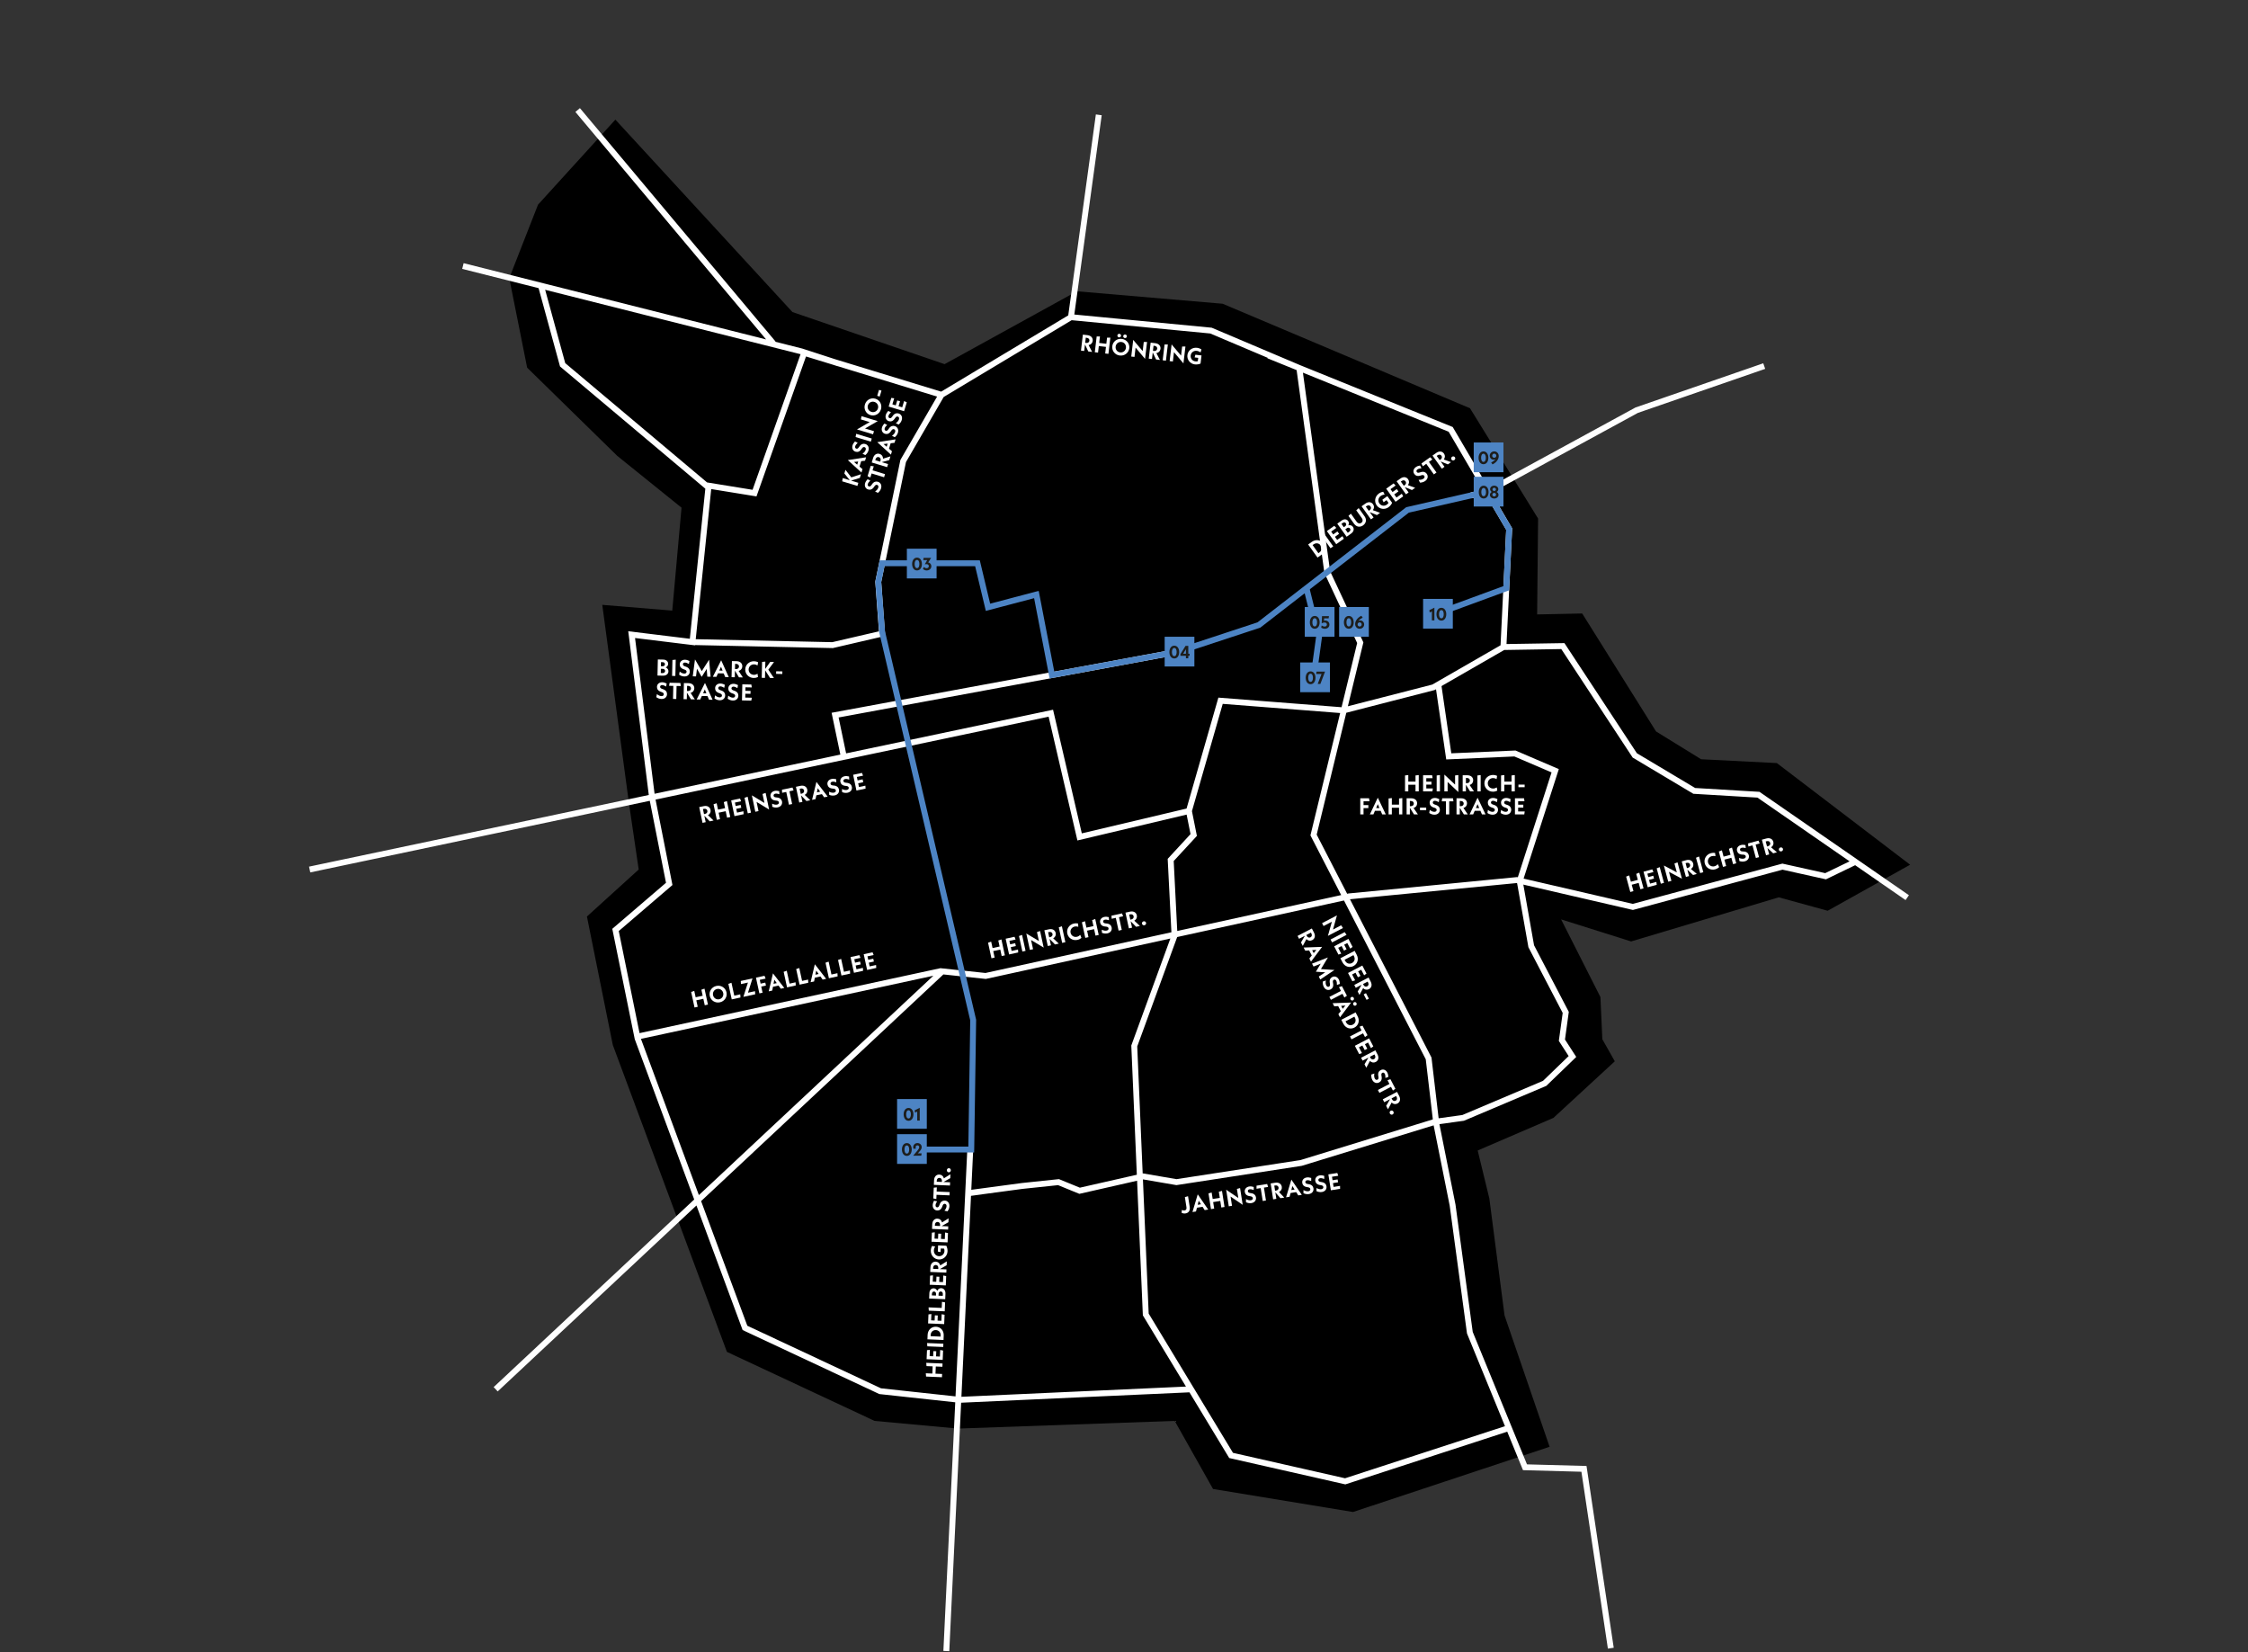 <?xml version="1.0" encoding="utf-8"?>
<!-- Generator: Adobe Illustrator 21.0.2, SVG Export Plug-In . SVG Version: 6.00 Build 0)  -->
<svg version="1.1" id="Ebene_1" xmlns="http://www.w3.org/2000/svg" xmlns:xlink="http://www.w3.org/1999/xlink" x="0px" y="0px"
	 viewBox="0 0 761.962 560" enable-background="new 0 0 761.962 560" xml:space="preserve">
<rect x="0" y="0" width="761.962" height="560" fill="#333333" stroke="none"/>
<g>
	<polygon points="182.363,69.36 172.613,94.277 178.68,124.61 209.231,154.509 231.005,172.06 227.863,206.944 204.139,204.994 
		213.238,272.592 216.488,294.694 198.938,310.618 207.713,354.168 246.389,458.168 296.438,481.568 324.713,484.168 
		398.163,481.568 411.164,504.642 458.613,512.443 525.238,490.343 509.964,445.818 504.811,406.162 500.862,389.918 
		526.538,378.867 547.338,359.693 543.113,352.216 542.464,337.918 529.138,311.592 552.862,319.068 602.913,304.119 
		619.487,308.668 647.438,293.068 602.263,258.618 576.588,257.319 561.313,247.894 536.288,207.919 521.013,208.243 
		521.338,175.744 498.264,138.368 414.414,102.943 365.013,98.719 320.164,123.419 268.597,105.76 208.58,40.544 	"/>
	<path fill="none" stroke="#FFFFFF" stroke-width="2" stroke-miterlimit="10" d="M239.78,164.91l-49.075-41.275l-7.475-27.3
		 M156.905,90.16l114.725,28.925l12.513,4.062 M262.097,116.377l-66.3-79.084 M285.985,256.344l-2.925-13.975l116.025-21.449
		 M646.463,304.227l-50.428-34.883l-21.775-1.299l-20.15-12.026l-24.375-37.05l-20.15,0.325l-23.725,13.65l-30.365,7.809
		l-41.785-3.259l-10.725,37.375l-37.05,8.775l-9.75-41.925l-251.226,52.975 M320.76,559.568l8.125-170.299 M168.009,470.843
		l151.126-141.375 M216.435,351.244l102.375-22.1l15.275,1.625l123.175-26.974l56.875-5.526l39.325,9.1l50.7-13.65l14.625,3.25
		l10.075-4.875 M545.985,558.593l-9.1-60.775l-19.988-0.541L498.21,451.67l-5.85-43.227l-5.525-27.625l-2.6-22.1l-39-75.724
		l15.831-65.172l-11.192-23.936l-9.47-69.159l-29.944-12.683l-47.45-4.55 M220.985,269.994l5.85,29.575l-18.201,15.601l7.476,36.724
		l36.4,98.151l45.825,21.449l26.975,2.926l78.65-3.577 M511.86,483.843l-55.9,18.202l-38.675-8.776l-28.925-47.775l-3.9-91
		l13.65-37.375l-1.3-25.675l7.8-8.45l-1.625-8.125 M429.96,120.494l61.75,25.025l19.825,33.8l-1.95,39.975 M498.631,167.894
		l5.428-1.251l50.701-27.624l43.225-14.95 M220.985,269.994l-6.887-54.91l20.615,2.523l5.47-53.01l15.566,2.525l16.828-47.541
		l46.558,14.238 M234.713,217.607l47.48,1.037l16.792-3.9l-1.3-17.55l8.45-40.95l13-22.425l43.875-26.325l9.425-68.575"/>
	<g>
		<rect x="104.753" y="36.651" fill="none" width="542.559" height="522.671"/>
	</g>
	<polygon fill="#FFFFFF" points="339.427,318.383 340.603,323.785 339.521,324.022 339.043,321.826 336.658,322.344 
		337.135,324.539 336.054,324.776 334.907,319.502 335.96,319.137 336.433,321.309 338.818,320.789 338.373,318.748 	"/>
	<polygon fill="#FFFFFF" points="345.056,321.801 345.122,322.803 342.031,323.475 340.869,318.143 343.871,317.489 
		344.232,318.416 342.144,318.869 342.398,320.035 344.105,319.664 344.315,320.631 342.608,321.004 342.885,322.276 	"/>
	<polygon fill="#FFFFFF" points="345.388,317.23 346.439,316.857 347.615,322.257 346.533,322.494 	"/>
	<polygon fill="#FFFFFF" points="353.76,321.16 349.486,318.597 350.161,321.705 349.079,321.939 347.868,316.379 352.141,318.928 
		351.482,315.896 352.535,315.531 	"/>
	<path fill="#FFFFFF" d="M357.591,320.088l-1.847-1.889l0.476,2.188l-1.074,0.232l-1.161-5.331l1.53-0.332
		c1.236-0.27,2.105,0.283,2.316,1.249c0.163,0.748-0.169,1.426-0.853,1.807l1.9,1.797L357.591,320.088z M355.628,317.668
		l0.328-0.072c0.616-0.135,0.904-0.573,0.793-1.082c-0.107-0.496-0.551-0.768-1.166-0.633l-0.328,0.072L355.628,317.668z"/>
	<polygon fill="#FFFFFF" points="358.878,314.295 359.929,313.922 361.106,319.322 360.024,319.558 	"/>
	<path fill="#FFFFFF" d="M361.761,316.388c-0.338-1.554,0.646-3.044,2.269-3.398c0.487-0.105,0.967-0.098,1.397,0.008l0.064,1.103
		c-0.377-0.125-0.816-0.166-1.228-0.076c-0.998,0.217-1.597,1.137-1.383,2.119c0.213,0.976,1.139,1.564,2.137,1.346
		c0.418-0.09,0.803-0.309,1.144-0.639l0.399,1.029c-0.391,0.324-0.859,0.555-1.354,0.662
		C363.605,318.89,362.099,317.943,361.761,316.388"/>
	<polygon fill="#FFFFFF" points="371.232,311.464 372.407,316.865 371.326,317.1 370.847,314.907 368.464,315.424 368.941,317.619 
		367.859,317.854 366.712,312.583 367.767,312.218 368.24,314.389 370.624,313.87 370.179,311.829 	"/>
	<path fill="#FFFFFF" d="M373.505,316.146l-0.057-1.064c0.584,0.294,1.176,0.414,1.68,0.304c0.486-0.105,0.685-0.445,0.609-0.786
		c-0.06-0.282-0.275-0.498-0.83-0.553l-0.351-0.035c-1.028-0.104-1.508-0.631-1.659-1.323c-0.193-0.884,0.354-1.705,1.376-1.928
		c0.462-0.1,0.995-0.08,1.554,0.07l0.06,1.04c-0.56-0.189-1.036-0.253-1.427-0.169c-0.418,0.091-0.6,0.395-0.53,0.715
		c0.063,0.289,0.272,0.483,0.86,0.538l0.35,0.035c1.004,0.1,1.503,0.639,1.65,1.317c0.188,0.861-0.26,1.771-1.44,2.028
		C374.649,316.488,374.005,316.349,373.505,316.146"/>
	<polygon fill="#FFFFFF" points="379.287,310.845 380.226,315.163 379.145,315.399 378.205,311.079 376.804,311.385 
		376.743,310.336 380.309,309.562 380.683,310.541 	"/>
	<path fill="#FFFFFF" d="M385.083,314.105l-1.848-1.887l0.477,2.186l-1.074,0.235l-1.161-5.333l1.532-0.333
		c1.234-0.269,2.103,0.284,2.314,1.251c0.162,0.747-0.168,1.425-0.852,1.806l1.899,1.796L385.083,314.105z M383.12,311.685
		l0.328-0.071c0.617-0.135,0.904-0.572,0.793-1.082c-0.107-0.496-0.549-0.767-1.166-0.632l-0.328,0.071L383.12,311.685z"/>
	<path fill="#FFFFFF" d="M387.083,313.065c-0.08-0.374,0.16-0.729,0.549-0.814c0.381-0.083,0.75,0.142,0.83,0.515
		c0.082,0.373-0.16,0.727-0.541,0.811C387.532,313.661,387.165,313.438,387.083,313.065"/>
	<polygon fill="#FFFFFF" points="238.785,335.066 239.961,340.466 238.879,340.703 238.401,338.509 236.016,339.027 236.493,341.22 
		235.412,341.457 234.265,336.185 235.318,335.82 235.791,337.992 238.176,337.472 237.731,335.431 	"/>
	<path fill="#FFFFFF" d="M240.578,337.541c-0.339-1.554,0.637-3.043,2.231-3.39c1.584-0.344,3.099,0.601,3.436,2.156
		c0.338,1.555-0.645,3.047-2.229,3.39C242.423,340.043,240.916,339.096,240.578,337.541 M245.134,336.551
		c-0.214-0.984-1.135-1.582-2.102-1.371c-0.967,0.211-1.555,1.137-1.342,2.119c0.212,0.977,1.133,1.572,2.1,1.361
		C244.757,338.449,245.346,337.524,245.134,336.551"/>
	<polygon fill="#FFFFFF" points="250.915,336.998 250.981,338.068 248.025,338.713 246.878,333.441 247.932,333.076 
		248.882,337.441 	"/>
	<polygon fill="#FFFFFF" points="253.526,336.447 255.911,335.927 255.98,336.98 251.966,337.855 253.512,333.004 251.15,333.517 
		251.087,332.461 255.063,331.595 	"/>
	<polygon fill="#FFFFFF" points="257.806,333.369 259.398,333.021 259.614,334.014 258.022,334.359 258.474,336.439 
		257.392,336.674 256.232,331.342 259.134,330.711 259.501,331.66 257.528,332.09 	"/>
	<path fill="#FFFFFF" d="M263.887,334.023l-1.889,0.412l-0.254,1.293l-1.18,0.256l1.434-6.096l3.845,4.947l-1.188,0.258
		L263.887,334.023z M263.29,333.189l-0.825-1.152l-0.272,1.39L263.29,333.189z"/>
	<polygon fill="#FFFFFF" points="269.657,332.922 269.722,333.99 266.768,334.635 265.62,329.363 266.674,328.998 267.623,333.363 	
		"/>
	<polygon fill="#FFFFFF" points="273.901,331.996 273.967,333.068 271.012,333.711 269.865,328.439 270.918,328.074 
		271.869,332.439 	"/>
	<path fill="#FFFFFF" d="M278.079,330.937l-1.889,0.41l-0.254,1.291l-1.182,0.258l1.435-6.096l3.845,4.947l-1.188,0.258
		L278.079,330.937z M277.481,330.101l-0.825-1.152l-0.272,1.39L277.481,330.101z"/>
	<polygon fill="#FFFFFF" points="283.848,329.834 283.914,330.904 280.959,331.547 279.812,326.277 280.866,325.91 281.816,330.275 
			"/>
	<polygon fill="#FFFFFF" points="288.093,328.91 288.158,329.98 285.203,330.623 284.056,325.351 285.11,324.988 286.059,329.351 	
		"/>
	<polygon fill="#FFFFFF" points="292.476,328.027 292.543,329.025 289.451,329.699 288.29,324.367 291.29,323.715 291.652,324.64 
		289.564,325.095 289.818,326.261 291.525,325.888 291.736,326.855 290.028,327.228 290.305,328.5 	"/>
	<polygon fill="#FFFFFF" points="296.942,327.056 297.008,328.054 293.915,328.728 292.755,323.396 295.756,322.742 
		296.118,323.667 294.03,324.122 294.284,325.288 295.991,324.917 296.201,325.884 294.494,326.255 294.771,327.527 	"/>
	<polygon fill="#FFFFFF" points="291.44,161.975 288.477,162.885 290.939,163.63 290.617,164.691 285.454,163.125 285.65,162.028 
		288.036,162.751 286.194,160.468 286.57,159.228 288.548,161.79 291.818,160.73 	"/>
	<path fill="#FFFFFF" d="M291.899,156.294l-0.561,1.851l1.005,0.851l-0.35,1.156l-4.627-4.221l6.194-0.95l-0.353,1.164
		L291.899,156.294z M290.878,156.409l-1.409,0.16l1.084,0.915L290.878,156.409z"/>
	<path fill="#FFFFFF" d="M293.296,154.239l-0.957-0.47c0.542-0.365,0.934-0.824,1.083-1.317c0.145-0.477-0.055-0.815-0.39-0.916
		c-0.277-0.084-0.57-0.002-0.889,0.455l-0.2,0.29c-0.592,0.849-1.285,1.013-1.963,0.807c-0.866-0.263-1.317-1.141-1.014-2.142
		c0.138-0.454,0.415-0.908,0.817-1.324l0.937,0.455c-0.438,0.397-0.725,0.783-0.841,1.164c-0.124,0.409,0.052,0.716,0.365,0.811
		c0.284,0.085,0.555-0.003,0.889-0.489l0.202-0.288c0.577-0.829,1.289-1.003,1.953-0.802c0.843,0.256,1.421,1.09,1.071,2.247
		C294.15,153.407,293.716,153.901,293.296,154.239"/>
	<polygon fill="#FFFFFF" points="290.008,148.125 290.196,147.023 295.485,148.628 295.165,149.687 	"/>
	<polygon fill="#FFFFFF" points="297.517,142.725 293.197,145.211 296.241,146.134 295.919,147.192 290.472,145.543 
		294.779,143.052 291.809,142.152 292.005,141.054 	"/>
	<path fill="#FFFFFF" d="M295.041,140.685c-1.523-0.462-2.347-2.04-1.875-3.6c0.47-1.552,2.034-2.414,3.557-1.952
		c1.521,0.461,2.344,2.047,1.874,3.598C298.125,140.292,296.562,141.146,295.041,140.685 M296.393,136.221
		c-0.962-0.292-1.933,0.221-2.22,1.17c-0.287,0.947,0.234,1.912,1.198,2.204c0.955,0.29,1.925-0.224,2.212-1.171
		C297.87,137.476,297.348,136.511,296.393,136.221"/>
	
		<rect x="297.123" y="132.922" transform="matrix(0.29 -0.957 0.957 0.29 83.959 379.95)" fill="#FFFFFF" width="2.104" height="0.881"/>
	<path fill="#FFFFFF" d="M297.567,167.042l-0.957-0.471c0.542-0.364,0.934-0.824,1.083-1.317c0.145-0.477-0.055-0.814-0.39-0.916
		c-0.277-0.084-0.569-0.001-0.887,0.456l-0.202,0.289c-0.592,0.848-1.285,1.012-1.963,0.806c-0.866-0.262-1.317-1.14-1.013-2.14
		c0.137-0.455,0.414-0.909,0.816-1.324l0.938,0.455c-0.438,0.397-0.726,0.781-0.841,1.163c-0.125,0.409,0.051,0.716,0.364,0.812
		c0.284,0.085,0.555-0.004,0.889-0.489l0.203-0.29c0.576-0.827,1.288-1.001,1.952-0.8c0.843,0.256,1.421,1.09,1.07,2.246
		C298.421,166.209,297.987,166.704,297.567,167.042"/>
	<polygon fill="#FFFFFF" points="295.75,159.409 299.98,160.691 299.659,161.75 295.429,160.468 295.012,161.841 294.068,161.384 
		295.125,157.891 296.164,158.043 	"/>
	<path fill="#FFFFFF" d="M301.421,155.936l-2.549,0.693l2.142,0.649l-0.319,1.052l-5.223-1.583l0.455-1.499
		c0.365-1.209,1.272-1.7,2.22-1.413c0.731,0.223,1.163,0.841,1.161,1.623l2.495-0.784L301.421,155.936z M298.35,156.472l0.098-0.321
		c0.183-0.605-0.06-1.07-0.559-1.22c-0.485-0.147-0.937,0.106-1.121,0.712l-0.096,0.319L298.35,156.472z"/>
	<path fill="#FFFFFF" d="M301.888,150.226l-0.561,1.849l1.005,0.852l-0.35,1.156l-4.627-4.22l6.193-0.951l-0.352,1.164
		L301.888,150.226z M300.867,150.341l-1.408,0.159l1.083,0.915L300.867,150.341z"/>
	<path fill="#FFFFFF" d="M303.284,148.17l-0.957-0.471c0.543-0.364,0.934-0.824,1.084-1.315c0.145-0.478-0.056-0.816-0.391-0.916
		c-0.277-0.084-0.569-0.002-0.888,0.456l-0.201,0.289c-0.592,0.847-1.285,1.012-1.963,0.806c-0.866-0.262-1.317-1.142-1.013-2.142
		c0.137-0.453,0.414-0.907,0.818-1.323l0.936,0.456c-0.438,0.395-0.726,0.781-0.841,1.162c-0.124,0.409,0.052,0.716,0.364,0.811
		c0.284,0.085,0.556-0.003,0.889-0.488l0.203-0.289c0.576-0.829,1.288-1.003,1.952-0.802c0.843,0.256,1.422,1.09,1.072,2.247
		C304.14,147.338,303.704,147.834,303.284,148.17"/>
	<path fill="#FFFFFF" d="M304.582,143.892l-0.957-0.471c0.542-0.365,0.933-0.824,1.082-1.315c0.144-0.479-0.054-0.817-0.389-0.917
		c-0.277-0.084-0.57-0.002-0.889,0.456l-0.2,0.289c-0.592,0.848-1.285,1.012-1.964,0.807c-0.866-0.263-1.317-1.142-1.013-2.142
		c0.138-0.453,0.413-0.908,0.816-1.325l0.938,0.457c-0.438,0.395-0.726,0.78-0.841,1.162c-0.125,0.409,0.05,0.717,0.365,0.811
		c0.283,0.086,0.554-0.002,0.889-0.488l0.202-0.289c0.577-0.828,1.288-1.003,1.952-0.801c0.843,0.255,1.421,1.089,1.07,2.248
		C305.436,143.06,305.001,143.553,304.582,143.892"/>
	<polygon fill="#FFFFFF" points="306.451,135.92 307.356,136.348 306.438,139.377 301.215,137.794 302.107,134.856 303.092,134.991 
		302.472,137.036 303.614,137.382 304.12,135.71 305.067,135.997 304.561,137.669 305.807,138.046 	"/>
	<polygon fill="#FFFFFF" points="450.096,317.181 451.444,312.382 448.624,313.851 448.113,312.871 453.157,310.242 
		451.824,315.033 454.574,313.598 455.204,314.519 	"/>
	<polygon fill="#FFFFFF" points="455.777,315.92 456.414,316.838 451.513,319.393 451.002,318.41 	"/>
	<polygon fill="#FFFFFF" points="454.615,323.201 453.668,323.525 452.206,320.721 457.044,318.197 458.464,320.92 457.665,321.514 
		456.676,319.619 455.619,320.172 456.426,321.721 455.549,322.178 454.742,320.629 453.587,321.23 	"/>
	<path fill="#FFFFFF" d="M459.158,322.25l0.717,1.377c0.751,1.438,0.276,3.057-1.108,3.778c-1.381,0.72-2.981,0.183-3.73-1.254
		l-0.719-1.375L459.158,322.25z M455.937,325.634c0.472,0.906,1.433,1.213,2.304,0.76c0.878-0.457,1.168-1.418,0.696-2.322
		l-0.186-0.36l-3,1.565L455.937,325.634z"/>
	<polygon fill="#FFFFFF" points="459.327,332.24 458.382,332.566 456.918,329.76 461.758,327.238 463.177,329.959 462.379,330.553 
		461.39,328.658 460.333,329.211 461.141,330.76 460.263,331.217 459.455,329.668 458.301,330.269 	"/>
	<path fill="#FFFFFF" d="M460.19,336.033l1.334-2.279l-1.984,1.035l-0.509-0.975l4.84-2.523l0.726,1.389
		c0.584,1.119,0.278,2.105-0.601,2.562c-0.677,0.354-1.419,0.213-1.965-0.347l-1.233,2.306L460.19,336.033z M462.008,333.5
		l0.154,0.299c0.292,0.558,0.791,0.722,1.253,0.48c0.449-0.234,0.595-0.732,0.304-1.291l-0.154-0.299L462.008,333.5z"/>
	
		<rect x="462.816" y="336.858" transform="matrix(0.886 -0.463 0.463 0.886 -103.799 252.837)" fill="#FFFFFF" width="0.882" height="2.104"/>
	<path fill="#FFFFFF" d="M440.97,319.418l1.334-2.279l-1.984,1.035l-0.508-0.975l4.838-2.523l0.725,1.389
		c0.584,1.121,0.28,2.105-0.598,2.562c-0.678,0.354-1.419,0.213-1.966-0.346l-1.233,2.305L440.97,319.418z M442.788,316.887
		l0.155,0.299c0.292,0.558,0.789,0.72,1.253,0.48c0.449-0.234,0.595-0.734,0.303-1.291l-0.155-0.299L442.788,316.887z"/>
	<path fill="#FFFFFF" d="M444.631,323.824l-0.894-1.715l-1.314,0.096l-0.558-1.071l6.258-0.222l-3.76,5.013l-0.562-1.08
		L444.631,323.824z M445.28,323.027l0.893-1.1l-1.413,0.104L445.28,323.027z"/>
	<polygon fill="#FFFFFF" points="446.995,330.972 449.187,329.531 446.016,329.329 447.663,326.607 445.225,327.577 
		444.712,326.597 450.107,324.497 447.736,328.433 452.319,328.742 447.511,331.96 	"/>
	<path fill="#FFFFFF" d="M448.388,332.633l1.014-0.332c-0.133,0.639-0.092,1.242,0.145,1.697c0.232,0.444,0.612,0.543,0.921,0.383
		c0.256-0.133,0.408-0.396,0.316-0.947l-0.059-0.35c-0.171-1.017,0.208-1.619,0.838-1.947c0.803-0.418,1.739-0.106,2.222,0.82
		c0.219,0.42,0.34,0.94,0.343,1.518l-0.988,0.33c0.034-0.588-0.028-1.066-0.213-1.42c-0.198-0.379-0.539-0.477-0.828-0.322
		c-0.264,0.137-0.395,0.388-0.295,0.968l0.06,0.348c0.167,0.996-0.221,1.619-0.836,1.94c-0.781,0.408-1.778,0.216-2.337-0.856
		C448.36,333.826,448.323,333.168,448.388,332.633"/>
	<polygon fill="#FFFFFF" points="455.027,336.816 451.108,338.859 450.596,337.878 454.515,335.836 453.851,334.562 
		454.847,334.228 456.534,337.462 455.687,338.082 	"/>
	<path fill="#FFFFFF" d="M454.468,342.693l-0.895-1.715l-1.312,0.094l-0.558-1.073l6.259-0.218l-3.761,5.011l-0.563-1.08
		L454.468,342.693z M455.117,341.896l0.895-1.102l-1.415,0.106L455.117,341.896z M458.038,337.919
		c0.297-0.154,0.657-0.035,0.819,0.276c0.162,0.312,0.054,0.676-0.244,0.83c-0.304,0.158-0.665,0.041-0.826-0.272
		C457.624,338.443,457.732,338.078,458.038,337.919 M458.957,339.683c0.297-0.154,0.657-0.035,0.819,0.273
		c0.163,0.313,0.055,0.676-0.244,0.832c-0.304,0.159-0.664,0.04-0.826-0.271C458.543,340.206,458.651,339.841,458.957,339.683"/>
	<path fill="#FFFFFF" d="M459.476,343.109l0.717,1.375c0.751,1.438,0.276,3.057-1.107,3.778c-1.382,0.72-2.98,0.183-3.73-1.254
		l-0.718-1.375L459.476,343.109z M456.257,346.494c0.473,0.904,1.434,1.213,2.305,0.76c0.877-0.459,1.168-1.42,0.694-2.324
		l-0.186-0.362l-3,1.567L456.257,346.494z"/>
	<polygon fill="#FFFFFF" points="462.009,350.205 458.089,352.25 457.578,351.267 461.496,349.225 460.833,347.953 461.829,347.619 
		463.515,350.853 462.668,351.473 	"/>
	<polygon fill="#FFFFFF" points="461.639,356.914 460.693,357.242 459.229,354.435 464.069,351.912 465.488,354.635 464.69,355.229 
		463.702,353.334 462.644,353.885 463.451,355.434 462.573,355.893 461.766,354.344 460.612,354.945 	"/>
	<path fill="#FFFFFF" d="M462.501,360.709l1.334-2.279l-1.984,1.035l-0.507-0.975l4.836-2.525l0.726,1.391
		c0.584,1.121,0.28,2.103-0.599,2.562c-0.677,0.354-1.418,0.213-1.965-0.347l-1.232,2.306L462.501,360.709z M464.319,358.178
		l0.155,0.297c0.291,0.558,0.79,0.723,1.252,0.48c0.45-0.234,0.596-0.732,0.304-1.293l-0.154-0.296L464.319,358.178z"/>
	<path fill="#FFFFFF" d="M464.83,364.162l1.012-0.332c-0.132,0.641-0.09,1.242,0.146,1.699c0.232,0.444,0.612,0.543,0.921,0.381
		c0.257-0.133,0.408-0.396,0.316-0.945l-0.059-0.35c-0.171-1.017,0.209-1.621,0.839-1.947c0.801-0.42,1.737-0.108,2.221,0.82
		c0.219,0.42,0.34,0.938,0.343,1.518l-0.988,0.33c0.034-0.59-0.028-1.067-0.213-1.422c-0.197-0.379-0.538-0.473-0.828-0.322
		c-0.264,0.136-0.395,0.388-0.293,0.97l0.058,0.346c0.166,0.996-0.22,1.619-0.836,1.942c-0.781,0.406-1.779,0.214-2.337-0.856
		C464.801,365.355,464.765,364.699,464.83,364.162"/>
	<polygon fill="#FFFFFF" points="471.467,368.346 467.549,370.391 467.036,369.408 470.955,367.366 470.293,366.094 471.287,365.76 
		472.974,368.992 472.127,369.612 	"/>
	<path fill="#FFFFFF" d="M469.846,374.796l1.335-2.279l-1.985,1.035l-0.507-0.975l4.838-2.525l0.725,1.391
		c0.584,1.121,0.279,2.103-0.598,2.562c-0.677,0.354-1.42,0.213-1.966-0.347l-1.233,2.306L469.846,374.796z M471.665,372.265
		l0.154,0.297c0.292,0.558,0.79,0.723,1.252,0.48c0.451-0.234,0.596-0.732,0.304-1.293l-0.155-0.296L471.665,372.265z"/>
	<path fill="#FFFFFF" d="M471.378,376.451c0.338-0.174,0.745-0.037,0.929,0.316c0.181,0.344,0.061,0.758-0.278,0.936
		c-0.339,0.176-0.745,0.035-0.925-0.309C470.92,377.041,471.039,376.631,471.378,376.451"/>
	<path fill="#FFFFFF" d="M400.513,411.062l0.074-0.99c0.315,0.148,0.6,0.213,0.906,0.166c0.519-0.082,0.768-0.404,0.655-1.121
		l-0.533-3.397l1.073-0.302l0.576,3.666c0.192,1.224-0.404,2.005-1.442,2.168C401.327,411.33,400.888,411.232,400.513,411.062"/>
	<path fill="#FFFFFF" d="M407.618,409.013l-1.909,0.301l-0.329,1.275l-1.195,0.188l1.788-6.002l3.551,5.162l-1.203,0.189
		L407.618,409.013z M407.071,408.146l-0.755-1.199l-0.353,1.373L407.071,408.146z"/>
	<polygon fill="#FFFFFF" points="414.199,403.609 415.056,409.07 413.964,409.242 413.614,407.023 411.204,407.402 411.553,409.619 
		410.459,409.793 409.621,404.463 410.695,404.16 411.039,406.355 413.45,405.976 413.125,403.912 	"/>
	<polygon fill="#FFFFFF" points="421.218,408.338 417.1,405.529 417.593,408.672 416.498,408.842 415.616,403.223 419.733,406.016 
		419.249,402.949 420.323,402.649 	"/>
	<path fill="#FFFFFF" d="M422.328,407.453l0.008-1.066c0.563,0.33,1.148,0.482,1.656,0.402c0.493-0.078,0.71-0.402,0.655-0.75
		c-0.044-0.285-0.246-0.514-0.797-0.602l-0.348-0.054c-1.019-0.162-1.47-0.717-1.579-1.416c-0.141-0.895,0.455-1.684,1.487-1.846
		c0.468-0.072,0.997-0.022,1.547,0.16l-0.002,1.043c-0.548-0.223-1.019-0.312-1.413-0.252c-0.423,0.066-0.622,0.359-0.571,0.684
		c0.046,0.291,0.243,0.496,0.826,0.586l0.348,0.056c0.997,0.158,1.462,0.725,1.571,1.41c0.136,0.87-0.364,1.754-1.557,1.942
		C423.45,407.861,422.816,407.685,422.328,407.453"/>
	<polygon fill="#FFFFFF" points="428.411,402.496 429.097,406.863 428.004,407.035 427.317,402.67 425.899,402.891 425.9,401.842 
		429.505,401.275 429.819,402.275 	"/>
	<path fill="#FFFFFF" d="M434.004,406.093l-1.732-1.994l0.348,2.211l-1.087,0.17l-0.847-5.391l1.548-0.244
		c1.248-0.195,2.085,0.406,2.237,1.385c0.118,0.756-0.251,1.414-0.956,1.752l1.791,1.904L434.004,406.093z M432.187,403.562
		l0.33-0.053c0.625-0.099,0.938-0.519,0.856-1.035c-0.079-0.5-0.503-0.797-1.128-0.697l-0.33,0.051L432.187,403.562z"/>
	<path fill="#FFFFFF" d="M439.351,404.029l-1.911,0.301l-0.328,1.275l-1.195,0.186l1.788-6.002l3.549,5.164l-1.201,0.189
		L439.351,404.029z M438.803,403.16l-0.757-1.199l-0.352,1.373L438.803,403.16z"/>
	<path fill="#FFFFFF" d="M441.809,404.392l0.006-1.066c0.564,0.328,1.149,0.482,1.657,0.402c0.493-0.076,0.711-0.404,0.655-0.75
		c-0.044-0.285-0.246-0.514-0.797-0.6l-0.347-0.056c-1.021-0.164-1.471-0.717-1.579-1.416c-0.142-0.895,0.453-1.684,1.484-1.844
		c0.471-0.076,0.999-0.024,1.55,0.16l-0.003,1.041c-0.548-0.221-1.02-0.314-1.412-0.252c-0.424,0.067-0.622,0.358-0.572,0.682
		c0.045,0.293,0.244,0.498,0.827,0.588l0.347,0.056c0.997,0.16,1.462,0.725,1.571,1.41c0.136,0.87-0.364,1.754-1.557,1.942
		C442.93,404.8,442.295,404.624,441.809,404.392"/>
	<path fill="#FFFFFF" d="M446.224,403.699l0.008-1.067c0.562,0.331,1.148,0.483,1.656,0.403c0.493-0.078,0.71-0.404,0.655-0.75
		c-0.045-0.285-0.246-0.514-0.797-0.602l-0.348-0.056c-1.02-0.162-1.468-0.715-1.579-1.414c-0.14-0.895,0.455-1.682,1.487-1.846
		c0.468-0.072,0.998-0.024,1.547,0.16l-0.002,1.043c-0.547-0.223-1.019-0.314-1.413-0.252c-0.423,0.066-0.622,0.358-0.572,0.682
		c0.045,0.293,0.244,0.498,0.827,0.586l0.347,0.056c0.997,0.16,1.465,0.725,1.572,1.412c0.135,0.87-0.364,1.754-1.557,1.942
		C447.346,404.107,446.709,403.929,446.224,403.699"/>
	<polygon fill="#FFFFFF" points="454.215,401.914 454.224,402.916 451.097,403.406 450.249,398.016 453.283,397.539 453.59,398.486 
		451.481,398.816 451.666,399.996 453.39,399.725 453.545,400.703 451.819,400.973 452.022,402.26 	"/>
	<polygon fill="#FFFFFF" points="313.953,461.885 319.475,462.114 319.43,463.221 317.186,463.125 317.085,465.563 319.328,465.656 
		319.281,466.764 313.891,466.539 313.806,465.426 316.025,465.52 316.126,463.082 314.039,462.994 	"/>
	<polygon fill="#FFFFFF" points="318.674,457.537 319.658,457.724 319.526,460.887 314.073,460.66 314.202,457.592 315.191,457.477 
		315.102,459.609 316.292,459.66 316.365,457.914 317.354,457.957 317.281,459.701 318.583,459.756 	"/>
	<polygon fill="#FFFFFF" points="314.326,456.293 314.232,455.178 319.755,455.408 319.709,456.516 	"/>
	<path fill="#FFFFFF" d="M314.355,453.918l0.063-1.549c0.069-1.621,1.288-2.787,2.845-2.72c1.558,0.062,2.677,1.328,2.608,2.947
		l-0.063,1.551L314.355,453.918z M318.834,452.592c0.043-1.019-0.636-1.766-1.617-1.807c-0.989-0.041-1.721,0.647-1.763,1.666
		l-0.017,0.405l3.38,0.14L318.834,452.592z"/>
	<polygon fill="#FFFFFF" points="319.179,445.41 320.163,445.599 320.031,448.762 314.578,448.535 314.706,445.467 315.695,445.349 
		315.607,447.486 316.797,447.535 316.87,445.791 317.859,445.832 317.786,447.578 319.088,447.633 	"/>
	<polygon fill="#FFFFFF" points="319.286,441.199 320.338,441.408 320.212,444.429 314.821,444.205 314.736,443.091 
		319.198,443.279 	"/>
	<path fill="#FFFFFF" d="M319.025,436.582c0.896,0.037,1.481,0.787,1.437,1.871l-0.079,1.869l-5.452-0.226l0.076-1.832
		c0.043-1.012,0.655-1.666,1.496-1.629c0.537,0.021,0.952,0.343,1.173,0.859C317.927,436.904,318.418,436.557,319.025,436.582
		 M315.857,439.031l1.387,0.061l0.024-0.571c0.017-0.451-0.257-0.783-0.678-0.8c-0.404-0.016-0.691,0.293-0.709,0.744
		L315.857,439.031z M318.893,437.707c-0.428-0.018-0.732,0.307-0.751,0.781l-0.026,0.639l1.433,0.058l0.027-0.636
		C319.595,438.072,319.313,437.724,318.893,437.707"/>
	<polygon fill="#FFFFFF" points="319.727,432.293 320.711,432.483 320.579,435.647 315.126,435.418 315.255,432.35 316.242,432.234 
		316.153,434.369 317.345,434.418 317.418,432.674 318.407,432.715 318.334,434.461 319.634,434.516 	"/>
	<path fill="#FFFFFF" d="M320.863,428.812l-2.294,1.308l2.236,0.092l-0.046,1.1l-5.453-0.229l0.065-1.564
		c0.053-1.262,0.807-1.965,1.798-1.924c0.763,0.033,1.335,0.523,1.529,1.281l2.22-1.383L320.863,428.812z M318.024,430.097
		l0.014-0.336c0.027-0.629-0.325-1.018-0.845-1.041c-0.507-0.019-0.881,0.338-0.908,0.969l-0.014,0.336L318.024,430.097z"/>
	<path fill="#FFFFFF" d="M317.969,422.082l2.772,0.115c0.29,0.535,0.456,1.227,0.428,1.904c-0.067,1.606-1.367,2.825-2.955,2.76
		c-1.59-0.066-2.782-1.412-2.713-3.066c0.022-0.553,0.186-1.09,0.439-1.526l1.043,0.207c-0.265,0.405-0.426,0.881-0.445,1.34
		c-0.043,1.043,0.702,1.879,1.723,1.922c1.011,0.041,1.823-0.707,1.866-1.726c0.012-0.311-0.023-0.58-0.122-0.832l-1.136-0.047
		l-0.051,1.224l-0.937-0.189L317.969,422.082z"/>
	<polygon fill="#FFFFFF" points="320.335,417.715 321.318,417.902 321.186,421.065 315.733,420.838 315.861,417.77 316.85,417.653 
		316.761,419.789 317.952,419.84 318.024,418.092 319.013,418.135 318.941,419.881 320.242,419.934 	"/>
	<path fill="#FFFFFF" d="M321.471,414.232l-2.294,1.308l2.236,0.094l-0.046,1.098l-5.453-0.227l0.065-1.566
		c0.052-1.262,0.807-1.965,1.796-1.924c0.765,0.033,1.337,0.523,1.532,1.281l2.219-1.383L321.471,414.232z M318.632,415.517
		l0.014-0.334c0.026-0.633-0.325-1.022-0.846-1.041c-0.507-0.023-0.881,0.336-0.907,0.967l-0.014,0.334L318.632,415.517z"/>
	<path fill="#FFFFFF" d="M321.156,410.541l-1.045-0.217c0.434-0.488,0.7-1.031,0.72-1.545c0.022-0.498-0.256-0.775-0.607-0.789
		c-0.288-0.014-0.551,0.139-0.745,0.662l-0.123,0.33c-0.361,0.969-0.99,1.301-1.699,1.272c-0.904-0.037-1.56-0.774-1.517-1.82
		c0.021-0.473,0.174-0.983,0.461-1.485l1.021,0.205c-0.324,0.494-0.507,0.94-0.523,1.338c-0.018,0.428,0.228,0.68,0.556,0.693
		c0.296,0.014,0.537-0.142,0.739-0.695l0.123-0.328c0.351-0.949,0.998-1.293,1.691-1.264c0.88,0.036,1.649,0.698,1.598,1.907
		C321.776,409.521,321.479,410.109,321.156,410.541"/>
	<polygon fill="#FFFFFF" points="317.479,403.838 321.896,404.022 321.849,405.129 317.433,404.943 317.374,406.377 316.344,406.17 
		316.495,402.524 317.539,402.412 	"/>
	<path fill="#FFFFFF" d="M322.093,399.293l-2.294,1.308l2.236,0.092l-0.046,1.1l-5.453-0.229l0.065-1.564
		c0.053-1.264,0.807-1.965,1.798-1.924c0.763,0.031,1.336,0.523,1.529,1.281l2.22-1.381L322.093,399.293z M319.254,400.578
		l0.015-0.336c0.026-0.631-0.325-1.019-0.847-1.041c-0.506-0.021-0.88,0.338-0.907,0.969l-0.014,0.334L319.254,400.578z"/>
	<path fill="#FFFFFF" d="M321.583,397.326c-0.382-0.016-0.665-0.34-0.649-0.736c0.017-0.391,0.325-0.69,0.708-0.674
		c0.38,0.015,0.663,0.34,0.647,0.73C322.272,397.043,321.964,397.34,321.583,397.326"/>
	<path fill="#FFFFFF" d="M443.4,184.533l1.262-0.902c1.318-0.943,2.99-0.698,3.896,0.57c0.907,1.268,0.597,2.927-0.722,3.87
		l-1.262,0.902L443.4,184.533z M447.201,187.25c0.83-0.594,1.002-1.588,0.43-2.387c-0.576-0.805-1.567-0.959-2.397-0.366
		l-0.33,0.236l1.968,2.752L447.201,187.25z"/>
	<polygon fill="#FFFFFF" points="447.858,181.433 448.675,180.676 451.89,185.172 450.99,185.816 	"/>
	<polygon fill="#FFFFFF" points="455.038,181.705 455.495,182.596 452.92,184.436 449.746,179.997 452.244,178.211 452.942,178.92 
		451.204,180.162 451.896,181.132 453.318,180.117 453.894,180.922 452.474,181.937 453.229,182.997 	"/>
	<path fill="#FFFFFF" d="M458.561,178.545c0.522,0.73,0.291,1.651-0.593,2.282l-1.521,1.088l-3.174-4.44l1.491-1.066
		c0.825-0.589,1.716-0.506,2.206,0.179c0.312,0.437,0.315,0.962,0.043,1.454C457.633,177.877,458.207,178.05,458.561,178.545
		 M454.681,177.553l0.807,1.129l0.463-0.331c0.367-0.262,0.461-0.683,0.214-1.027c-0.235-0.328-0.654-0.365-1.02-0.102
		L454.681,177.553z M457.592,179.132c-0.249-0.349-0.69-0.389-1.076-0.112l-0.521,0.372l0.836,1.167l0.518-0.371
		C457.738,179.91,457.837,179.476,457.592,179.132"/>
	<path fill="#FFFFFF" d="M458.974,177.521l-1.915-2.676l0.823-0.751l1.954,2.734c0.432,0.602,1.052,0.744,1.577,0.368
		c0.533-0.381,0.6-1.013,0.168-1.614l-1.877-2.626l0.824-0.752l1.996,2.79c0.761,1.065,0.573,2.292-0.498,3.057
		C460.953,178.818,459.739,178.593,458.974,177.521"/>
	<path fill="#FFFFFF" d="M466.72,174.571l-2.443-1.005l1.3,1.822l-0.893,0.639l-3.174-4.439l1.274-0.911
		c1.029-0.736,2.047-0.572,2.622,0.233c0.444,0.622,0.408,1.377-0.07,1.995l2.456,0.901L466.72,174.571z M463.96,173.124
		l0.273-0.195c0.513-0.367,0.603-0.883,0.301-1.307c-0.295-0.413-0.809-0.487-1.322-0.12l-0.273,0.194L463.96,173.124z"/>
	<path fill="#FFFFFF" d="M470.247,168.15l1.615,2.258c-0.244,0.556-0.688,1.114-1.242,1.509c-1.306,0.933-3.064,0.658-3.989-0.636
		c-0.926-1.293-0.598-3.062,0.747-4.024c0.451-0.321,0.974-0.523,1.473-0.591l0.479,0.951c-0.482,0.037-0.956,0.204-1.33,0.471
		c-0.852,0.608-1.049,1.708-0.455,2.539c0.589,0.825,1.676,1.005,2.506,0.412c0.254-0.181,0.444-0.373,0.582-0.607l-0.66-0.927
		l-0.997,0.713l-0.428-0.854L470.247,168.15z"/>
	<polygon fill="#FFFFFF" points="475.148,167.331 475.602,168.222 473.028,170.061 469.854,165.623 472.352,163.837 
		473.051,164.546 471.314,165.788 472.006,166.758 473.427,165.743 474.002,166.548 472.584,167.562 473.339,168.623 	"/>
	<path fill="#FFFFFF" d="M478.592,166.085l-2.443-1.006l1.301,1.822l-0.893,0.638l-3.175-4.439l1.275-0.911
		c1.027-0.736,2.044-0.572,2.62,0.235c0.445,0.622,0.409,1.375-0.068,1.995l2.455,0.899L478.592,166.085z M475.832,164.637
		l0.272-0.195c0.513-0.367,0.604-0.883,0.301-1.307c-0.294-0.413-0.808-0.487-1.322-0.12l-0.271,0.195L475.832,164.637z"/>
	<path fill="#FFFFFF" d="M481.307,163.568l-0.47-0.957c0.654,0.042,1.242-0.083,1.661-0.383c0.407-0.289,0.455-0.679,0.251-0.965
		c-0.169-0.234-0.452-0.348-0.982-0.178l-0.337,0.106c-0.985,0.311-1.635,0.018-2.048-0.56c-0.525-0.734-0.347-1.707,0.503-2.313
		c0.386-0.276,0.884-0.469,1.455-0.552l0.466,0.933c-0.589,0.047-1.052,0.177-1.377,0.408c-0.348,0.249-0.394,0.6-0.205,0.865
		c0.172,0.242,0.441,0.336,1.002,0.156l0.336-0.106c0.963-0.304,1.635-0.008,2.037,0.557c0.512,0.717,0.462,1.73-0.521,2.433
		C482.494,163.429,481.847,163.556,481.307,163.568"/>
	<polygon fill="#FFFFFF" points="484.334,156.547 486.904,160.143 486.005,160.787 483.434,157.191 482.267,158.024 
		481.796,157.086 484.764,154.964 485.495,155.717 	"/>
	<path fill="#FFFFFF" d="M490.755,157.389l-2.444-1.005l1.304,1.822l-0.895,0.638l-3.174-4.439l1.275-0.91
		c1.027-0.736,2.045-0.572,2.621,0.233c0.445,0.622,0.408,1.376-0.068,1.995l2.454,0.9L490.755,157.389z M487.996,155.941
		l0.272-0.194c0.514-0.368,0.605-0.883,0.301-1.308c-0.295-0.413-0.808-0.486-1.321-0.119l-0.273,0.194L487.996,155.941z"/>
	<path fill="#FFFFFF" d="M491.991,155.777c-0.221-0.311-0.14-0.732,0.183-0.964c0.317-0.226,0.744-0.167,0.965,0.144
		c0.223,0.31,0.139,0.733-0.177,0.961C492.638,156.148,492.215,156.088,491.991,155.777"/>
	<path fill="#FFFFFF" d="M368.882,119.118l-1.13-2.387l-0.264,2.223l-1.092-0.129l0.642-5.42l1.555,0.184
		c1.254,0.149,1.897,0.955,1.782,1.939c-0.091,0.758-0.625,1.291-1.395,1.428l1.209,2.317L368.882,119.118z M367.816,116.19
		l0.332,0.04c0.627,0.074,1.041-0.246,1.103-0.764c0.059-0.504-0.271-0.904-0.898-0.979l-0.332-0.04L367.816,116.19z"/>
	<polygon fill="#FFFFFF" points="376.354,114.438 375.705,119.926 374.604,119.797 374.869,117.566 372.446,117.28 372.182,119.51 
		371.084,119.38 371.718,114.023 372.832,114.022 372.571,116.228 374.994,116.514 375.239,114.439 	"/>
	<path fill="#FFFFFF" d="M377.011,117.333c0.185-1.579,1.595-2.669,3.213-2.477c1.611,0.191,2.733,1.578,2.547,3.159
		c-0.187,1.578-1.604,2.667-3.213,2.477C377.94,120.3,376.823,118.912,377.011,117.333 M381.642,117.881
		c0.117-0.999-0.558-1.865-1.541-1.98c-0.983-0.117-1.84,0.567-1.959,1.567c-0.117,0.99,0.557,1.854,1.541,1.971
		C380.666,119.555,381.524,118.872,381.642,117.881 M378.741,113.66c0.04-0.334,0.342-0.565,0.69-0.523
		c0.349,0.041,0.588,0.337,0.549,0.669c-0.041,0.341-0.344,0.572-0.692,0.531C378.942,114.296,378.701,114.001,378.741,113.66
		 M380.716,113.894c0.039-0.334,0.34-0.565,0.69-0.525c0.349,0.042,0.586,0.338,0.548,0.671c-0.04,0.34-0.341,0.571-0.691,0.53
		C380.913,114.53,380.675,114.234,380.716,113.894"/>
	<polygon fill="#FFFFFF" points="388.117,121.629 384.91,117.812 384.537,120.97 383.438,120.841 384.104,115.19 387.313,118.991 
		387.678,115.91 388.793,115.908 	"/>
	<path fill="#FFFFFF" d="M391.855,121.836l-1.13-2.387l-0.261,2.223l-1.092-0.129l0.64-5.42l1.555,0.184
		c1.254,0.149,1.897,0.955,1.781,1.939c-0.089,0.758-0.622,1.291-1.394,1.428l1.211,2.317L391.855,121.836z M390.79,118.909
		l0.332,0.039c0.625,0.073,1.043-0.246,1.104-0.764c0.058-0.504-0.272-0.904-0.897-0.979l-0.332-0.04L390.79,118.909z"/>
	<polygon fill="#FFFFFF" points="394.728,116.753 395.844,116.743 395.194,122.232 394.094,122.101 	"/>
	<polygon fill="#FFFFFF" points="401.128,123.169 397.923,119.352 397.55,122.51 396.45,122.381 397.118,116.729 400.324,120.531 
		400.691,117.45 401.806,117.449 	"/>
	<path fill="#FFFFFF" d="M407.254,120.464l-0.326,2.756c-0.555,0.248-1.258,0.361-1.934,0.282c-1.594-0.189-2.709-1.577-2.524-3.156
		c0.187-1.581,1.62-2.666,3.261-2.472c0.551,0.065,1.075,0.268,1.489,0.553l-0.286,1.025c-0.381-0.296-0.846-0.492-1.301-0.546
		c-1.037-0.123-1.926,0.558-2.046,1.572c-0.119,1.005,0.564,1.871,1.577,1.991c0.31,0.037,0.579,0.022,0.838-0.057l0.135-1.13
		l-1.215-0.144l0.258-0.919L407.254,120.464z"/>
	<polygon fill="#FFFFFF" points="480.892,262.679 480.892,268.206 479.786,268.206 479.786,265.961 477.345,265.961 
		477.345,268.206 476.238,268.206 476.238,262.812 477.345,262.679 477.345,264.902 479.786,264.902 479.786,262.812 	"/>
	<polygon fill="#FFFFFF" points="485.667,267.217 485.519,268.207 482.354,268.207 482.354,262.75 485.425,262.75 485.58,263.734 
		483.444,263.734 483.444,264.925 485.19,264.925 485.19,265.915 483.444,265.915 483.444,267.217 	"/>
	<polygon fill="#FFFFFF" points="486.963,262.82 488.069,262.68 488.069,268.207 486.963,268.207 	"/>
	<polygon fill="#FFFFFF" points="494.309,268.44 490.675,265.026 490.675,268.207 489.569,268.207 489.569,262.516 493.201,265.915 
		493.201,262.812 494.309,262.679 	"/>
	<path fill="#FFFFFF" d="M498.279,268.207l-1.403-2.238v2.238h-1.099v-5.457h1.567c1.263,0,1.995,0.726,1.995,1.715
		c0,0.765-0.467,1.356-1.216,1.583l1.475,2.159H498.279z M496.876,265.424h0.335c0.632,0,1.007-0.366,1.007-0.889
		c0-0.507-0.375-0.865-1.007-0.865h-0.335V265.424z"/>
	<polygon fill="#FFFFFF" points="500.768,262.82 501.874,262.68 501.874,268.207 500.768,268.207 	"/>
	<path fill="#FFFFFF" d="M503.139,265.478c0-1.591,1.28-2.838,2.94-2.838c0.5,0,0.966,0.109,1.365,0.305l-0.172,1.092
		c-0.343-0.204-0.765-0.336-1.185-0.336c-1.021,0-1.801,0.771-1.801,1.777c0,0.998,0.78,1.769,1.801,1.769
		c0.427,0,0.85-0.131,1.254-0.381l0.172,1.091c-0.452,0.234-0.959,0.359-1.466,0.359
		C504.411,268.316,503.139,267.069,503.139,265.478"/>
	<polygon fill="#FFFFFF" points="513.442,262.679 513.442,268.206 512.335,268.206 512.335,265.961 509.895,265.961 
		509.895,268.206 508.788,268.206 508.788,262.812 509.895,262.679 509.895,264.902 512.335,264.902 512.335,262.812 	"/>
	<rect x="514.677" y="265.915" fill="#FFFFFF" width="2.105" height="0.88"/>
	<polygon fill="#FFFFFF" points="462.173,272.866 463.803,272.866 463.803,273.879 462.173,273.879 462.173,276.007 
		461.066,276.007 461.066,270.55 464.036,270.55 464.193,271.555 462.173,271.555 	"/>
	<path fill="#FFFFFF" d="M467.976,274.798h-1.933l-0.524,1.209h-1.207l2.697-5.652l2.706,5.652h-1.216L467.976,274.798z
		 M467.57,273.855l-0.561-1.302l-0.562,1.302H467.57z"/>
	<polygon fill="#FFFFFF" points="475.314,270.48 475.314,276.006 474.206,276.006 474.206,273.761 471.767,273.761 471.767,276.006 
		470.66,276.006 470.66,270.612 471.767,270.48 471.767,272.702 474.206,272.702 474.206,270.612 	"/>
	<path fill="#FFFFFF" d="M479.278,276.006l-1.404-2.237v2.237h-1.1v-5.457h1.569c1.262,0,1.995,0.726,1.995,1.716
		c0,0.764-0.468,1.355-1.216,1.583l1.473,2.158H479.278z M477.874,273.224h0.335c0.632,0,1.006-0.367,1.006-0.889
		c0-0.507-0.374-0.865-1.006-0.865h-0.335V273.224z"/>
	<rect x="481.307" y="273.714" fill="#FFFFFF" width="2.105" height="0.881"/>
	<path fill="#FFFFFF" d="M484.443,275.539l0.171-1.052c0.507,0.413,1.06,0.656,1.575,0.656c0.499,0,0.764-0.289,0.764-0.64
		c0-0.289-0.163-0.546-0.693-0.718l-0.337-0.108c-0.981-0.321-1.339-0.937-1.339-1.646c0-0.904,0.709-1.59,1.754-1.59
		c0.474,0,0.99,0.132,1.504,0.398l-0.164,1.029c-0.506-0.305-0.959-0.468-1.356-0.468c-0.429,0-0.67,0.257-0.67,0.584
		c0,0.297,0.162,0.531,0.726,0.709l0.335,0.111c0.958,0.311,1.333,0.942,1.333,1.636c0,0.881-0.634,1.676-1.84,1.676
		C485.488,276.116,484.887,275.844,484.443,275.539"/>
	<polygon fill="#FFFFFF" points="491.22,271.588 491.22,276.008 490.113,276.008 490.113,271.588 488.678,271.588 488.842,270.551 
		492.491,270.551 492.647,271.588 	"/>
	<path fill="#FFFFFF" d="M496.188,276.006l-1.403-2.237v2.237h-1.099v-5.457h1.566c1.263,0,1.996,0.726,1.996,1.716
		c0,0.764-0.467,1.355-1.216,1.583l1.475,2.158H496.188z M494.785,273.224h0.335c0.631,0,1.006-0.367,1.006-0.889
		c0-0.507-0.375-0.865-1.006-0.865h-0.335V273.224z"/>
	<path fill="#FFFFFF" d="M501.788,274.798h-1.933l-0.524,1.209h-1.208l2.697-5.652l2.707,5.652h-1.216L501.788,274.798z
		 M501.382,273.855l-0.562-1.302l-0.56,1.302H501.382z"/>
	<path fill="#FFFFFF" d="M504.161,275.539l0.173-1.052c0.506,0.413,1.06,0.656,1.574,0.656c0.499,0,0.764-0.289,0.764-0.64
		c0-0.289-0.164-0.546-0.694-0.718l-0.336-0.108c-0.982-0.321-1.34-0.937-1.34-1.646c0-0.904,0.71-1.59,1.754-1.59
		c0.475,0,0.99,0.132,1.505,0.398l-0.164,1.029c-0.507-0.305-0.959-0.468-1.357-0.468c-0.428,0-0.671,0.257-0.671,0.584
		c0,0.297,0.164,0.531,0.725,0.709l0.336,0.111c0.958,0.311,1.333,0.942,1.333,1.636c0,0.881-0.631,1.676-1.84,1.676
		C505.206,276.116,504.605,275.844,504.161,275.539"/>
	<path fill="#FFFFFF" d="M508.63,275.539l0.173-1.052c0.506,0.413,1.06,0.656,1.574,0.656c0.499,0,0.764-0.289,0.764-0.64
		c0-0.289-0.164-0.546-0.694-0.718l-0.336-0.108c-0.982-0.321-1.34-0.937-1.34-1.646c0-0.904,0.71-1.59,1.755-1.59
		c0.474,0,0.989,0.132,1.504,0.398l-0.164,1.029c-0.506-0.305-0.959-0.468-1.357-0.468c-0.428,0-0.671,0.257-0.671,0.584
		c0,0.297,0.164,0.531,0.725,0.709l0.337,0.111c0.959,0.311,1.332,0.942,1.332,1.636c0,0.881-0.631,1.676-1.84,1.676
		C509.675,276.116,509.074,275.844,508.63,275.539"/>
	<polygon fill="#FFFFFF" points="516.803,275.016 516.657,276.006 513.491,276.006 513.491,270.549 516.562,270.549 
		516.718,271.533 514.581,271.533 514.581,272.724 516.328,272.724 516.328,273.714 514.581,273.714 514.581,275.016 	"/>
	<path fill="#FFFFFF" d="M240.57,278.362l-1.833-1.902l0.459,2.19l-1.076,0.225l-1.121-5.341l1.533-0.32
		c1.237-0.261,2.103,0.3,2.306,1.268c0.157,0.748-0.179,1.424-0.865,1.799l1.887,1.811L240.57,278.362z M238.625,275.927
		l0.328-0.069c0.618-0.13,0.909-0.565,0.801-1.077c-0.104-0.496-0.544-0.77-1.162-0.64l-0.327,0.068L238.625,275.927z"/>
	<polygon fill="#FFFFFF" points="246.386,271.493 247.521,276.902 246.437,277.13 245.976,274.933 243.588,275.433 244.05,277.631 
		242.966,277.858 241.859,272.579 242.914,272.222 243.371,274.396 245.759,273.895 245.33,271.85 	"/>
	<polygon fill="#FFFFFF" points="251.99,274.953 252.048,275.952 248.951,276.601 247.83,271.261 250.836,270.63 251.19,271.559 
		249.099,271.999 249.344,273.167 251.054,272.808 251.258,273.775 249.547,274.135 249.815,275.409 	"/>
	<polygon fill="#FFFFFF" points="252.356,270.384 253.411,270.019 254.547,275.428 253.463,275.655 	"/>
	<polygon fill="#FFFFFF" points="260.698,274.375 256.442,271.779 257.096,274.893 256.012,275.12 254.844,269.551 259.097,272.131 
		258.46,269.094 259.515,268.737 	"/>
	<path fill="#FFFFFF" d="M261.763,273.435l-0.047-1.066c0.58,0.299,1.172,0.423,1.674,0.318c0.489-0.104,0.69-0.44,0.617-0.783
		c-0.058-0.283-0.271-0.5-0.826-0.56l-0.35-0.038c-1.027-0.11-1.505-0.64-1.651-1.334c-0.185-0.886,0.368-1.702,1.39-1.918
		c0.465-0.097,0.997-0.072,1.556,0.082l0.05,1.039c-0.558-0.192-1.034-0.259-1.424-0.177c-0.419,0.087-0.603,0.388-0.537,0.709
		c0.061,0.29,0.27,0.486,0.856,0.544l0.35,0.04c1.003,0.108,1.499,0.649,1.641,1.328c0.182,0.862-0.273,1.769-1.456,2.017
		C262.904,273.785,262.261,273.64,261.763,273.435"/>
	<polygon fill="#FFFFFF" points="267.586,268.174 268.494,272.5 267.411,272.728 266.502,268.403 265.099,268.696 265.046,267.649 
		268.616,266.899 268.982,267.881 	"/>
	<path fill="#FFFFFF" d="M273.354,271.48l-1.832-1.903l0.459,2.191l-1.075,0.225l-1.122-5.341l1.534-0.322
		c1.236-0.259,2.102,0.301,2.305,1.27c0.158,0.748-0.178,1.423-0.864,1.798l1.885,1.811L273.354,271.48z M271.41,269.044
		l0.328-0.068c0.618-0.13,0.909-0.567,0.801-1.077c-0.104-0.497-0.543-0.77-1.162-0.64l-0.327,0.067L271.41,269.044z"/>
	<path fill="#FFFFFF" d="M278.588,269.146l-1.893,0.396l-0.263,1.291l-1.183,0.248l1.479-6.086l3.809,4.976l-1.19,0.25
		L278.588,269.146z M277.996,268.305l-0.816-1.157l-0.282,1.388L277.996,268.305z"/>
	<path fill="#FFFFFF" d="M281.061,269.384l-0.047-1.065c0.58,0.299,1.172,0.423,1.676,0.317c0.487-0.103,0.688-0.439,0.615-0.782
		c-0.059-0.284-0.273-0.5-0.826-0.56l-0.35-0.038c-1.029-0.11-1.505-0.64-1.651-1.333c-0.185-0.887,0.368-1.703,1.39-1.918
		c0.465-0.098,0.997-0.074,1.554,0.081l0.052,1.04c-0.558-0.194-1.034-0.261-1.424-0.179c-0.419,0.088-0.604,0.389-0.536,0.71
		c0.061,0.29,0.268,0.486,0.855,0.544l0.35,0.039c1.004,0.108,1.498,0.649,1.64,1.329c0.182,0.861-0.271,1.769-1.455,2.017
		C282.202,269.735,281.557,269.59,281.061,269.384"/>
	<path fill="#FFFFFF" d="M285.435,268.466l-0.048-1.065c0.581,0.299,1.173,0.423,1.675,0.317c0.489-0.103,0.69-0.439,0.617-0.782
		c-0.059-0.283-0.273-0.5-0.827-0.56l-0.351-0.038c-1.027-0.111-1.504-0.64-1.649-1.334c-0.186-0.885,0.368-1.703,1.39-1.918
		c0.465-0.097,0.997-0.072,1.554,0.082l0.051,1.039c-0.558-0.192-1.033-0.26-1.424-0.178c-0.419,0.088-0.602,0.389-0.536,0.71
		c0.061,0.29,0.269,0.486,0.856,0.544l0.35,0.039c1.003,0.109,1.498,0.649,1.64,1.329c0.182,0.861-0.273,1.769-1.455,2.018
		C286.576,268.817,285.933,268.672,285.435,268.466"/>
	<polygon fill="#FFFFFF" points="293.326,266.275 293.386,267.274 290.288,267.924 289.167,262.584 292.172,261.953 
		292.526,262.882 290.435,263.321 290.68,264.489 292.39,264.13 292.595,265.098 290.883,265.458 291.151,266.731 	"/>
	<path fill="#FFFFFF" d="M226.568,227.528c-0.019,0.899-0.758,1.497-1.842,1.473l-1.87-0.041l0.118-5.455l1.833,0.039
		c1.013,0.022,1.678,0.621,1.659,1.464c-0.011,0.537-0.323,0.961-0.836,1.189C226.224,226.436,226.581,226.92,226.568,227.528
		 M225.439,227.417c0.011-0.427-0.319-0.724-0.794-0.735l-0.64-0.014l-0.031,1.435l0.639,0.014
		C225.089,228.127,225.431,227.839,225.439,227.417 M224.054,224.409l-0.029,1.387l0.569,0.013c0.452,0.01,0.777-0.272,0.787-0.693
		c0.008-0.405-0.306-0.684-0.758-0.695L224.054,224.409z"/>
	<polygon fill="#FFFFFF" points="227.924,223.682 229.035,223.565 228.914,229.091 227.807,229.067 	"/>
	<path fill="#FFFFFF" d="M230.187,228.651l0.196-1.049c0.497,0.424,1.046,0.678,1.559,0.691c0.5,0.01,0.771-0.273,0.779-0.622
		c0.005-0.291-0.152-0.55-0.679-0.734l-0.333-0.117c-0.976-0.341-1.32-0.963-1.305-1.673c0.019-0.903,0.744-1.575,1.789-1.552
		c0.475,0.01,0.986,0.155,1.495,0.43l-0.188,1.026c-0.498-0.315-0.947-0.489-1.345-0.498c-0.427-0.008-0.676,0.243-0.683,0.571
		c-0.005,0.297,0.152,0.534,0.711,0.724l0.332,0.117c0.953,0.332,1.31,0.971,1.295,1.665c-0.018,0.881-0.666,1.663-1.873,1.636
		C231.219,229.251,230.626,228.965,230.187,228.651"/>
	<polygon fill="#FFFFFF" points="239.743,229.327 239.536,226.71 237.832,229.394 236.238,226.639 235.917,229.243 234.809,229.219 
		235.567,223.481 237.875,227.454 240.351,223.585 240.858,229.351 	"/>
	<path fill="#FFFFFF" d="M245.308,228.239l-1.932-0.042l-0.549,1.197l-1.208-0.026l2.818-5.593l2.584,5.709l-1.217-0.026
		L245.308,228.239z M244.922,227.287l-0.532-1.313l-0.59,1.29L244.922,227.287z"/>
	<path fill="#FFFFFF" d="M250.467,229.56l-1.354-2.267l-0.049,2.235l-1.098-0.023l0.119-5.455l1.564,0.035
		c1.265,0.025,1.981,0.767,1.959,1.758c-0.016,0.762-0.496,1.345-1.25,1.554l1.427,2.192L250.467,229.56z M249.124,226.747
		l0.335,0.007c0.632,0.014,1.014-0.345,1.026-0.866c0.01-0.506-0.356-0.873-0.988-0.888l-0.335-0.008L249.124,226.747z"/>
	<path fill="#FFFFFF" d="M252.602,226.877c0.034-1.59,1.339-2.809,3-2.774c0.498,0.011,0.964,0.131,1.357,0.335l-0.195,1.087
		c-0.338-0.21-0.757-0.352-1.177-0.362c-1.022-0.022-1.817,0.735-1.84,1.739c-0.02,0.998,0.742,1.787,1.762,1.808
		c0.429,0.009,0.853-0.114,1.263-0.354l0.148,1.094c-0.457,0.224-0.966,0.338-1.473,0.327
		C253.81,229.741,252.567,228.468,252.602,226.877"/>
	<polygon fill="#FFFFFF" points="261.026,229.789 259.352,227.18 259.296,229.751 258.19,229.727 258.307,224.334 259.415,224.227 
		259.362,226.719 261.066,224.331 262.36,224.359 260.424,226.953 262.327,229.817 	"/>
	
		<rect x="263.598" y="226.95" transform="matrix(0.022 -1 1 0.022 30.314 486.988)" fill="#FFFFFF" width="0.88" height="2.104"/>
	<path fill="#FFFFFF" d="M222.461,236.287l0.196-1.05c0.497,0.425,1.046,0.679,1.561,0.689c0.498,0.011,0.769-0.272,0.777-0.622
		c0.006-0.288-0.152-0.549-0.678-0.732l-0.333-0.116c-0.976-0.342-1.32-0.966-1.305-1.674c0.019-0.904,0.744-1.574,1.788-1.553
		c0.475,0.011,0.988,0.155,1.497,0.432l-0.187,1.023c-0.5-0.314-0.947-0.487-1.346-0.496c-0.429-0.009-0.676,0.243-0.683,0.571
		c-0.007,0.296,0.153,0.533,0.709,0.724l0.332,0.116c0.954,0.334,1.313,0.972,1.298,1.666c-0.018,0.88-0.668,1.663-1.876,1.635
		C223.494,236.886,222.9,236.6,222.461,236.287"/>
	<polygon fill="#FFFFFF" points="229.324,232.481 229.228,236.9 228.121,236.877 228.217,232.458 226.784,232.426 226.97,231.393 
		230.618,231.472 230.751,232.512 	"/>
	<path fill="#FFFFFF" d="M234.194,237.009l-1.353-2.267l-0.048,2.236l-1.1-0.023l0.119-5.456l1.566,0.033
		c1.263,0.027,1.979,0.768,1.959,1.759c-0.018,0.763-0.498,1.344-1.252,1.554l1.427,2.192L234.194,237.009z M232.852,234.196
		l0.335,0.007c0.631,0.014,1.015-0.345,1.025-0.867c0.011-0.506-0.356-0.873-0.987-0.887l-0.335-0.008L232.852,234.196z"/>
	<path fill="#FFFFFF" d="M239.821,235.923l-1.934-0.042l-0.547,1.196l-1.208-0.025l2.818-5.594l2.582,5.709l-1.216-0.025
		L239.821,235.923z M239.435,234.97l-0.533-1.314l-0.589,1.288L239.435,234.97z"/>
	<path fill="#FFFFFF" d="M242.177,236.715l0.196-1.049c0.497,0.424,1.043,0.678,1.558,0.688c0.498,0.011,0.77-0.271,0.777-0.622
		c0.007-0.288-0.152-0.549-0.677-0.731l-0.333-0.117c-0.975-0.341-1.32-0.965-1.305-1.673c0.02-0.905,0.744-1.575,1.787-1.554
		c0.475,0.012,0.988,0.155,1.497,0.432l-0.187,1.023c-0.5-0.314-0.947-0.486-1.345-0.496c-0.429-0.009-0.677,0.243-0.683,0.571
		c-0.008,0.296,0.152,0.533,0.708,0.725l0.333,0.115c0.953,0.334,1.312,0.973,1.297,1.666c-0.018,0.88-0.667,1.663-1.876,1.635
		C243.208,237.314,242.614,237.028,242.177,236.715"/>
	<path fill="#FFFFFF" d="M246.646,236.81l0.196-1.049c0.497,0.424,1.046,0.679,1.558,0.691c0.498,0.009,0.77-0.274,0.777-0.624
		c0.007-0.289-0.152-0.548-0.677-0.732l-0.333-0.116c-0.975-0.341-1.32-0.966-1.305-1.674c0.02-0.904,0.744-1.573,1.787-1.553
		c0.475,0.012,0.988,0.156,1.497,0.432l-0.187,1.025c-0.5-0.314-0.947-0.489-1.345-0.498c-0.427-0.008-0.676,0.243-0.683,0.571
		c-0.005,0.297,0.152,0.533,0.708,0.724l0.333,0.117c0.953,0.332,1.312,0.972,1.297,1.665c-0.018,0.881-0.667,1.663-1.876,1.637
		C247.677,237.41,247.085,237.124,246.646,236.81"/>
	<polygon fill="#FFFFFF" points="254.827,236.466 254.657,237.454 251.493,237.385 251.612,231.929 254.682,231.996 
		254.817,232.981 252.681,232.934 252.656,234.128 254.4,234.165 254.38,235.155 252.633,235.116 252.605,236.418 	"/>
	<path fill="none" stroke="#4D84C4" stroke-width="2" stroke-miterlimit="10" d="M329.86,345.719l-30.875-131.624 M399.085,220.92
		l27.625-9.1l50.375-39l22.75-5.201 M308.41,389.594h20.8l0.319-21.519l0.331-22.356l-30.875-131.624l-1.3-16.9l1.3-6.297h32.327
		l3.566,14.925l16.413-4.329l5.264,27.288l42.53-7.862l27.625-9.1l50.375-39l26.974-6.176l7.477,12.676l-0.978,20.039l-23.041,8.464
		"/>
	<polygon fill="#FFFFFF" points="555.639,295.757 557.083,301.092 556.015,301.382 555.428,299.215 553.073,299.852 553.659,302.02 
		552.59,302.309 551.181,297.102 552.214,296.684 552.795,298.828 555.15,298.192 554.605,296.174 	"/>
	<polygon fill="#FFFFFF" points="561.432,298.888 561.548,299.884 558.494,300.71 557.068,295.443 560.033,294.64 560.44,295.548 
		558.377,296.106 558.689,297.257 560.375,296.8 560.633,297.756 558.948,298.213 559.287,299.469 	"/>
	<polygon fill="#FFFFFF" points="561.534,294.306 562.565,293.881 564.01,299.216 562.941,299.506 	"/>
	<polygon fill="#FFFFFF" points="570.093,297.813 565.695,295.466 566.526,298.537 565.457,298.826 563.97,293.333 568.364,295.665 
		567.554,292.67 568.588,292.252 	"/>
	<path fill="#FFFFFF" d="M573.866,296.55l-1.94-1.793l0.585,2.16l-1.061,0.288l-1.425-5.269l1.511-0.408
		c1.22-0.33,2.116,0.179,2.375,1.134c0.2,0.738-0.098,1.43-0.761,1.844l1.987,1.701L573.866,296.55z M571.784,294.23l0.324-0.088
		c0.608-0.164,0.873-0.615,0.738-1.12c-0.132-0.488-0.588-0.736-1.197-0.572l-0.323,0.088L571.784,294.23z"/>
	<polygon fill="#FFFFFF" points="574.861,290.701 575.893,290.275 577.339,295.61 576.269,295.9 	"/>
	<path fill="#FFFFFF" d="M577.845,292.647c-0.415-1.535,0.493-3.073,2.096-3.507c0.483-0.13,0.962-0.147,1.396-0.063l0.12,1.098
		c-0.384-0.106-0.825-0.124-1.231-0.014c-0.986,0.267-1.537,1.215-1.275,2.187c0.26,0.963,1.216,1.504,2.201,1.236
		c0.414-0.111,0.786-0.348,1.112-0.695l0.45,1.008c-0.375,0.344-0.831,0.597-1.32,0.729
		C579.812,295.054,578.261,294.182,577.845,292.647"/>
	<polygon fill="#FFFFFF" points="587.059,287.255 588.502,292.59 587.433,292.879 586.847,290.712 584.492,291.349 585.078,293.517 
		584.01,293.806 582.601,288.599 583.635,288.182 584.215,290.326 586.57,289.689 586.025,287.672 	"/>
	<path fill="#FFFFFF" d="M589.563,291.818l-0.109-1.061c0.598,0.266,1.195,0.355,1.691,0.22c0.482-0.129,0.663-0.477,0.571-0.816
		c-0.075-0.279-0.3-0.484-0.857-0.511l-0.353-0.017c-1.032-0.052-1.538-0.553-1.724-1.238c-0.236-0.873,0.27-1.72,1.279-1.993
		c0.458-0.124,0.99-0.131,1.556-0.01l0.111,1.036c-0.569-0.161-1.048-0.201-1.433-0.096c-0.412,0.111-0.58,0.424-0.494,0.739
		c0.078,0.286,0.297,0.47,0.886,0.495l0.351,0.019c1.008,0.049,1.533,0.561,1.714,1.231c0.231,0.851-0.171,1.783-1.337,2.1
		C590.722,292.102,590.073,291.995,589.563,291.818"/>
	<polygon fill="#FFFFFF" points="595.073,286.233 596.227,290.5 595.159,290.788 594.004,286.522 592.62,286.897 592.508,285.853 
		596.029,284.9 596.451,285.86 	"/>
	<path fill="#FFFFFF" d="M601.024,289.201l-1.938-1.793l0.585,2.16l-1.062,0.287l-1.426-5.268l1.513-0.408
		c1.22-0.33,2.115,0.179,2.374,1.134c0.199,0.738-0.097,1.43-0.761,1.845l1.988,1.7L601.024,289.201z M598.943,286.881l0.323-0.087
		c0.611-0.165,0.876-0.616,0.739-1.121c-0.132-0.488-0.586-0.737-1.197-0.571l-0.324,0.087L598.943,286.881z"/>
	<path fill="#FFFFFF" d="M602.97,288.061c-0.1-0.369,0.123-0.736,0.508-0.841c0.376-0.101,0.755,0.104,0.854,0.472
		c0.101,0.369-0.125,0.736-0.501,0.838C603.449,288.634,603.071,288.429,602.97,288.061"/>
	<line fill="none" stroke="#4D84C4" stroke-width="2" stroke-miterlimit="10" x1="442.82" y1="199.348" x2="446.851" y2="215.572"/>
	<polyline fill="none" stroke="#FFFFFF" stroke-width="2" stroke-miterlimit="10" points="487.517,231.991 491.06,256.345 
		513.485,255.369 527.135,261.22 515.11,298.595 519.01,320.693 530.71,343.119 529.41,352.545 532.985,358.068 523.56,367.17 
		495.935,378.869 486.51,380.17 441.01,394.144 398.76,400.644 387.385,398.693 365.935,403.568 358.785,400.644 346.435,401.943 
		328.164,404.395 	"/>
	<rect x="304.067" y="372.485" fill="#4D84C4" width="10.076" height="10.076"/>
	<g>
		<path fill="#1D1D1B" d="M306.288,377.677c0-1.241,0.63-2.171,1.661-2.171c1.032,0,1.661,0.93,1.661,2.171
			s-0.629,2.171-1.661,2.171C306.918,379.848,306.288,378.918,306.288,377.677z M308.747,377.677c0-0.78-0.258-1.386-0.798-1.386
			c-0.545,0-0.797,0.605-0.797,1.386c0,0.773,0.252,1.385,0.797,1.385C308.489,379.062,308.747,378.451,308.747,377.677z"/>
		<path fill="#1D1D1B" d="M311.747,375.458v4.317h-0.852v-3.046l-0.737,0.359l-0.12-0.785L311.747,375.458z"/>
	</g>
	<rect x="304.067" y="384.391" fill="#4D84C4" width="10.076" height="10.076"/>
	<g>
		<path fill="#1D1D1B" d="M305.712,389.583c0-1.241,0.63-2.171,1.661-2.171c1.032,0,1.661,0.93,1.661,2.171
			s-0.629,2.171-1.661,2.171C306.342,391.754,305.712,390.825,305.712,389.583z M308.171,389.583c0-0.78-0.258-1.386-0.798-1.386
			c-0.545,0-0.797,0.605-0.797,1.386c0,0.773,0.252,1.385,0.797,1.385C307.914,390.968,308.171,390.357,308.171,389.583z"/>
		<path fill="#1D1D1B" d="M311.093,390.903h1.29l-0.12,0.779h-2.747l1.434-1.709c0.474-0.569,0.629-0.876,0.629-1.163
			c0-0.372-0.27-0.624-0.612-0.624s-0.611,0.264-0.611,0.617c0,0.162,0.054,0.318,0.126,0.456l-0.822,0.103
			c-0.078-0.162-0.132-0.36-0.132-0.582c0-0.768,0.629-1.379,1.445-1.379c0.803,0,1.439,0.581,1.439,1.385
			c0,0.498-0.246,0.947-0.905,1.644L311.093,390.903z"/>
	</g>
	<rect x="307.383" y="185.965" fill="#4D84C4" width="10.076" height="10.076"/>
	<g>
		<path fill="#1D1D1B" d="M309.163,191.159c0-1.242,0.63-2.171,1.661-2.171c1.032,0,1.661,0.929,1.661,2.171
			c0,1.241-0.629,2.17-1.661,2.17C309.792,193.329,309.163,192.4,309.163,191.159z M311.622,191.159c0-0.78-0.258-1.385-0.798-1.385
			c-0.545,0-0.797,0.605-0.797,1.385c0,0.773,0.252,1.385,0.797,1.385C311.364,192.544,311.622,191.932,311.622,191.159z"/>
		<path fill="#1D1D1B" d="M315.677,191.902c0,0.834-0.684,1.434-1.583,1.434c-0.498,0-0.917-0.204-1.265-0.516l0.33-0.677
			c0.222,0.24,0.546,0.432,0.912,0.432c0.438,0,0.756-0.3,0.756-0.696c0-0.396-0.3-0.689-0.828-0.689
			c-0.162,0-0.342,0.024-0.534,0.066l0.815-1.439h-1.337l0.114-0.756h2.554l-0.989,1.565
			C315.233,190.721,315.677,191.23,315.677,191.902z"/>
	</g>
	<rect x="394.763" y="215.805" fill="#4D84C4" width="10.076" height="10.076"/>
	<g>
		<path fill="#1D1D1B" d="M396.366,220.998c0-1.242,0.63-2.171,1.661-2.171s1.661,0.929,1.661,2.171c0,1.241-0.63,2.17-1.661,2.17
			S396.366,222.24,396.366,220.998z M398.825,220.998c0-0.78-0.258-1.385-0.798-1.385c-0.546,0-0.798,0.605-0.798,1.385
			c0,0.773,0.252,1.385,0.798,1.385C398.567,222.384,398.825,221.772,398.825,220.998z"/>
		<path fill="#1D1D1B" d="M403.217,222.275h-0.443v0.822h-0.804v-0.822h-1.865v-0.587l1.727-2.789h0.942v2.65h0.443V222.275z
			 M401.97,221.55v-1.517l-0.918,1.517H401.97z"/>
	</g>
	<rect x="442.256" y="205.729" fill="#4D84C4" width="10.076" height="10.076"/>
	<g>
		<path fill="#1D1D1B" d="M443.971,210.922c0-1.242,0.63-2.171,1.661-2.171s1.661,0.929,1.661,2.171c0,1.241-0.63,2.17-1.661,2.17
			S443.971,212.163,443.971,210.922z M446.43,210.922c0-0.78-0.258-1.385-0.798-1.385c-0.546,0-0.798,0.605-0.798,1.385
			c0,0.773,0.252,1.385,0.798,1.385C446.172,212.307,446.43,211.696,446.43,210.922z"/>
		<path fill="#1D1D1B" d="M450.611,211.69c0,0.779-0.588,1.409-1.548,1.409c-0.479,0-0.911-0.162-1.241-0.36l0.156-0.762
			c0.252,0.174,0.642,0.372,1.025,0.372c0.479,0,0.756-0.312,0.756-0.69c0-0.348-0.264-0.678-0.792-0.678
			c-0.294,0-0.647,0.096-0.983,0.258l0.108-2.417h2.362l-0.12,0.756h-1.505l-0.054,0.797c0.138-0.048,0.281-0.072,0.438-0.072
			C450.018,210.305,450.611,210.904,450.611,211.69z"/>
	</g>
	<rect x="453.894" y="205.729" fill="#4D84C4" width="10.076" height="10.076"/>
	<g>
		<path fill="#1D1D1B" d="M455.518,210.922c0-1.242,0.63-2.171,1.661-2.171s1.661,0.929,1.661,2.171c0,1.241-0.63,2.17-1.661,2.17
			S455.518,212.163,455.518,210.922z M457.977,210.922c0-0.78-0.258-1.385-0.798-1.385c-0.546,0-0.798,0.605-0.798,1.385
			c0,0.773,0.252,1.385,0.798,1.385C457.72,212.307,457.977,211.696,457.977,210.922z"/>
		<path fill="#1D1D1B" d="M462.381,211.636c0,0.815-0.666,1.463-1.523,1.463c-0.881,0-1.529-0.684-1.529-1.613
			c0-1.062,0.828-2.177,2.111-2.794l0.456,0.66c-0.54,0.24-1.104,0.6-1.47,1.104c0.186-0.114,0.408-0.174,0.647-0.174
			C461.805,210.28,462.381,210.874,462.381,211.636z M461.547,211.63c0-0.39-0.3-0.696-0.689-0.696
			c-0.396,0-0.701,0.306-0.701,0.696c0,0.39,0.306,0.702,0.701,0.702C461.247,212.331,461.547,212.019,461.547,211.63z"/>
	</g>
	<line fill="none" stroke="#4D84C4" stroke-width="2" stroke-miterlimit="10" x1="447.294" y1="214.388" x2="445.37" y2="228.344"/>
	<rect x="440.711" y="224.517" fill="#4D84C4" width="10.076" height="10.076"/>
	<g>
		<path fill="#1D1D1B" d="M442.563,229.71c0-1.242,0.63-2.171,1.661-2.171s1.661,0.929,1.661,2.171c0,1.241-0.63,2.17-1.661,2.17
			S442.563,230.951,442.563,229.71z M445.022,229.71c0-0.78-0.258-1.385-0.798-1.385c-0.546,0-0.798,0.605-0.798,1.385
			c0,0.773,0.252,1.385,0.798,1.385C444.765,231.095,445.022,230.483,445.022,229.71z"/>
		<path fill="#1D1D1B" d="M449.133,227.611l-1.596,4.198h-0.905l1.308-3.388h-1.817l0.126-0.81H449.133z"/>
	</g>
	<rect x="482.359" y="202.973" fill="#4D84C4" width="10.076" height="10.076"/>
	<g>
		<path fill="#1D1D1B" d="M486.193,205.947v4.318h-0.852v-3.046l-0.737,0.36l-0.12-0.786L486.193,205.947z"/>
		<path fill="#1D1D1B" d="M486.896,208.166c0-1.242,0.63-2.171,1.661-2.171s1.661,0.929,1.661,2.171c0,1.241-0.63,2.17-1.661,2.17
			S486.896,209.408,486.896,208.166z M489.355,208.166c0-0.78-0.258-1.385-0.798-1.385c-0.546,0-0.798,0.605-0.798,1.385
			c0,0.773,0.252,1.385,0.798,1.385C489.098,209.552,489.355,208.94,489.355,208.166z"/>
	</g>
	<rect x="499.522" y="161.588" fill="#4D84C4" width="10.076" height="10.076"/>
	<g>
		<path fill="#1D1D1B" d="M501.229,166.781c0-1.242,0.63-2.171,1.661-2.171s1.661,0.929,1.661,2.171c0,1.241-0.63,2.17-1.661,2.17
			S501.229,168.022,501.229,166.781z M503.688,166.781c0-0.78-0.258-1.385-0.798-1.385c-0.546,0-0.798,0.605-0.798,1.385
			c0,0.773,0.252,1.385,0.798,1.385C503.431,168.166,503.688,167.554,503.688,166.781z"/>
		<path fill="#1D1D1B" d="M507.924,167.716c0,0.702-0.63,1.242-1.457,1.242c-0.834,0-1.457-0.54-1.457-1.242
			c0-0.426,0.239-0.779,0.623-0.989c-0.342-0.204-0.558-0.54-0.558-0.936c0-0.671,0.594-1.188,1.386-1.188
			c0.797,0,1.396,0.516,1.396,1.188c0,0.396-0.216,0.731-0.563,0.936C507.678,166.936,507.924,167.29,507.924,167.716z
			 M507.09,167.65c0-0.335-0.275-0.6-0.623-0.6c-0.354,0-0.63,0.264-0.63,0.6c0,0.33,0.276,0.588,0.63,0.588
			C506.814,168.238,507.09,167.98,507.09,167.65z M505.885,165.863c0,0.306,0.258,0.545,0.582,0.545c0.323,0,0.581-0.24,0.581-0.545
			c0-0.306-0.258-0.552-0.581-0.552C506.143,165.311,505.885,165.557,505.885,165.863z"/>
	</g>
	<rect x="499.522" y="149.965" fill="#4D84C4" width="10.076" height="10.076"/>
	<g>
		<path fill="#1D1D1B" d="M501.161,155.159c0-1.242,0.63-2.171,1.661-2.171s1.661,0.929,1.661,2.171c0,1.241-0.63,2.17-1.661,2.17
			S501.161,156.4,501.161,155.159z M503.62,155.159c0-0.78-0.258-1.385-0.798-1.385c-0.546,0-0.798,0.605-0.798,1.385
			c0,0.773,0.252,1.385,0.798,1.385C503.362,156.544,503.62,155.932,503.62,155.159z"/>
		<path fill="#1D1D1B" d="M508,154.595c0,1.062-0.827,2.177-2.111,2.794l-0.455-0.66c0.539-0.24,1.104-0.6,1.469-1.104
			c-0.186,0.114-0.407,0.174-0.647,0.174c-0.731,0-1.308-0.594-1.308-1.355c0-0.815,0.666-1.463,1.523-1.463
			C507.352,152.981,508,153.665,508,154.595z M506.471,155.146c0.396,0,0.702-0.306,0.702-0.696c0-0.39-0.307-0.702-0.702-0.702
			c-0.39,0-0.689,0.312-0.689,0.702C505.781,154.841,506.081,155.146,506.471,155.146z"/>
	</g>
</g>
</svg>

